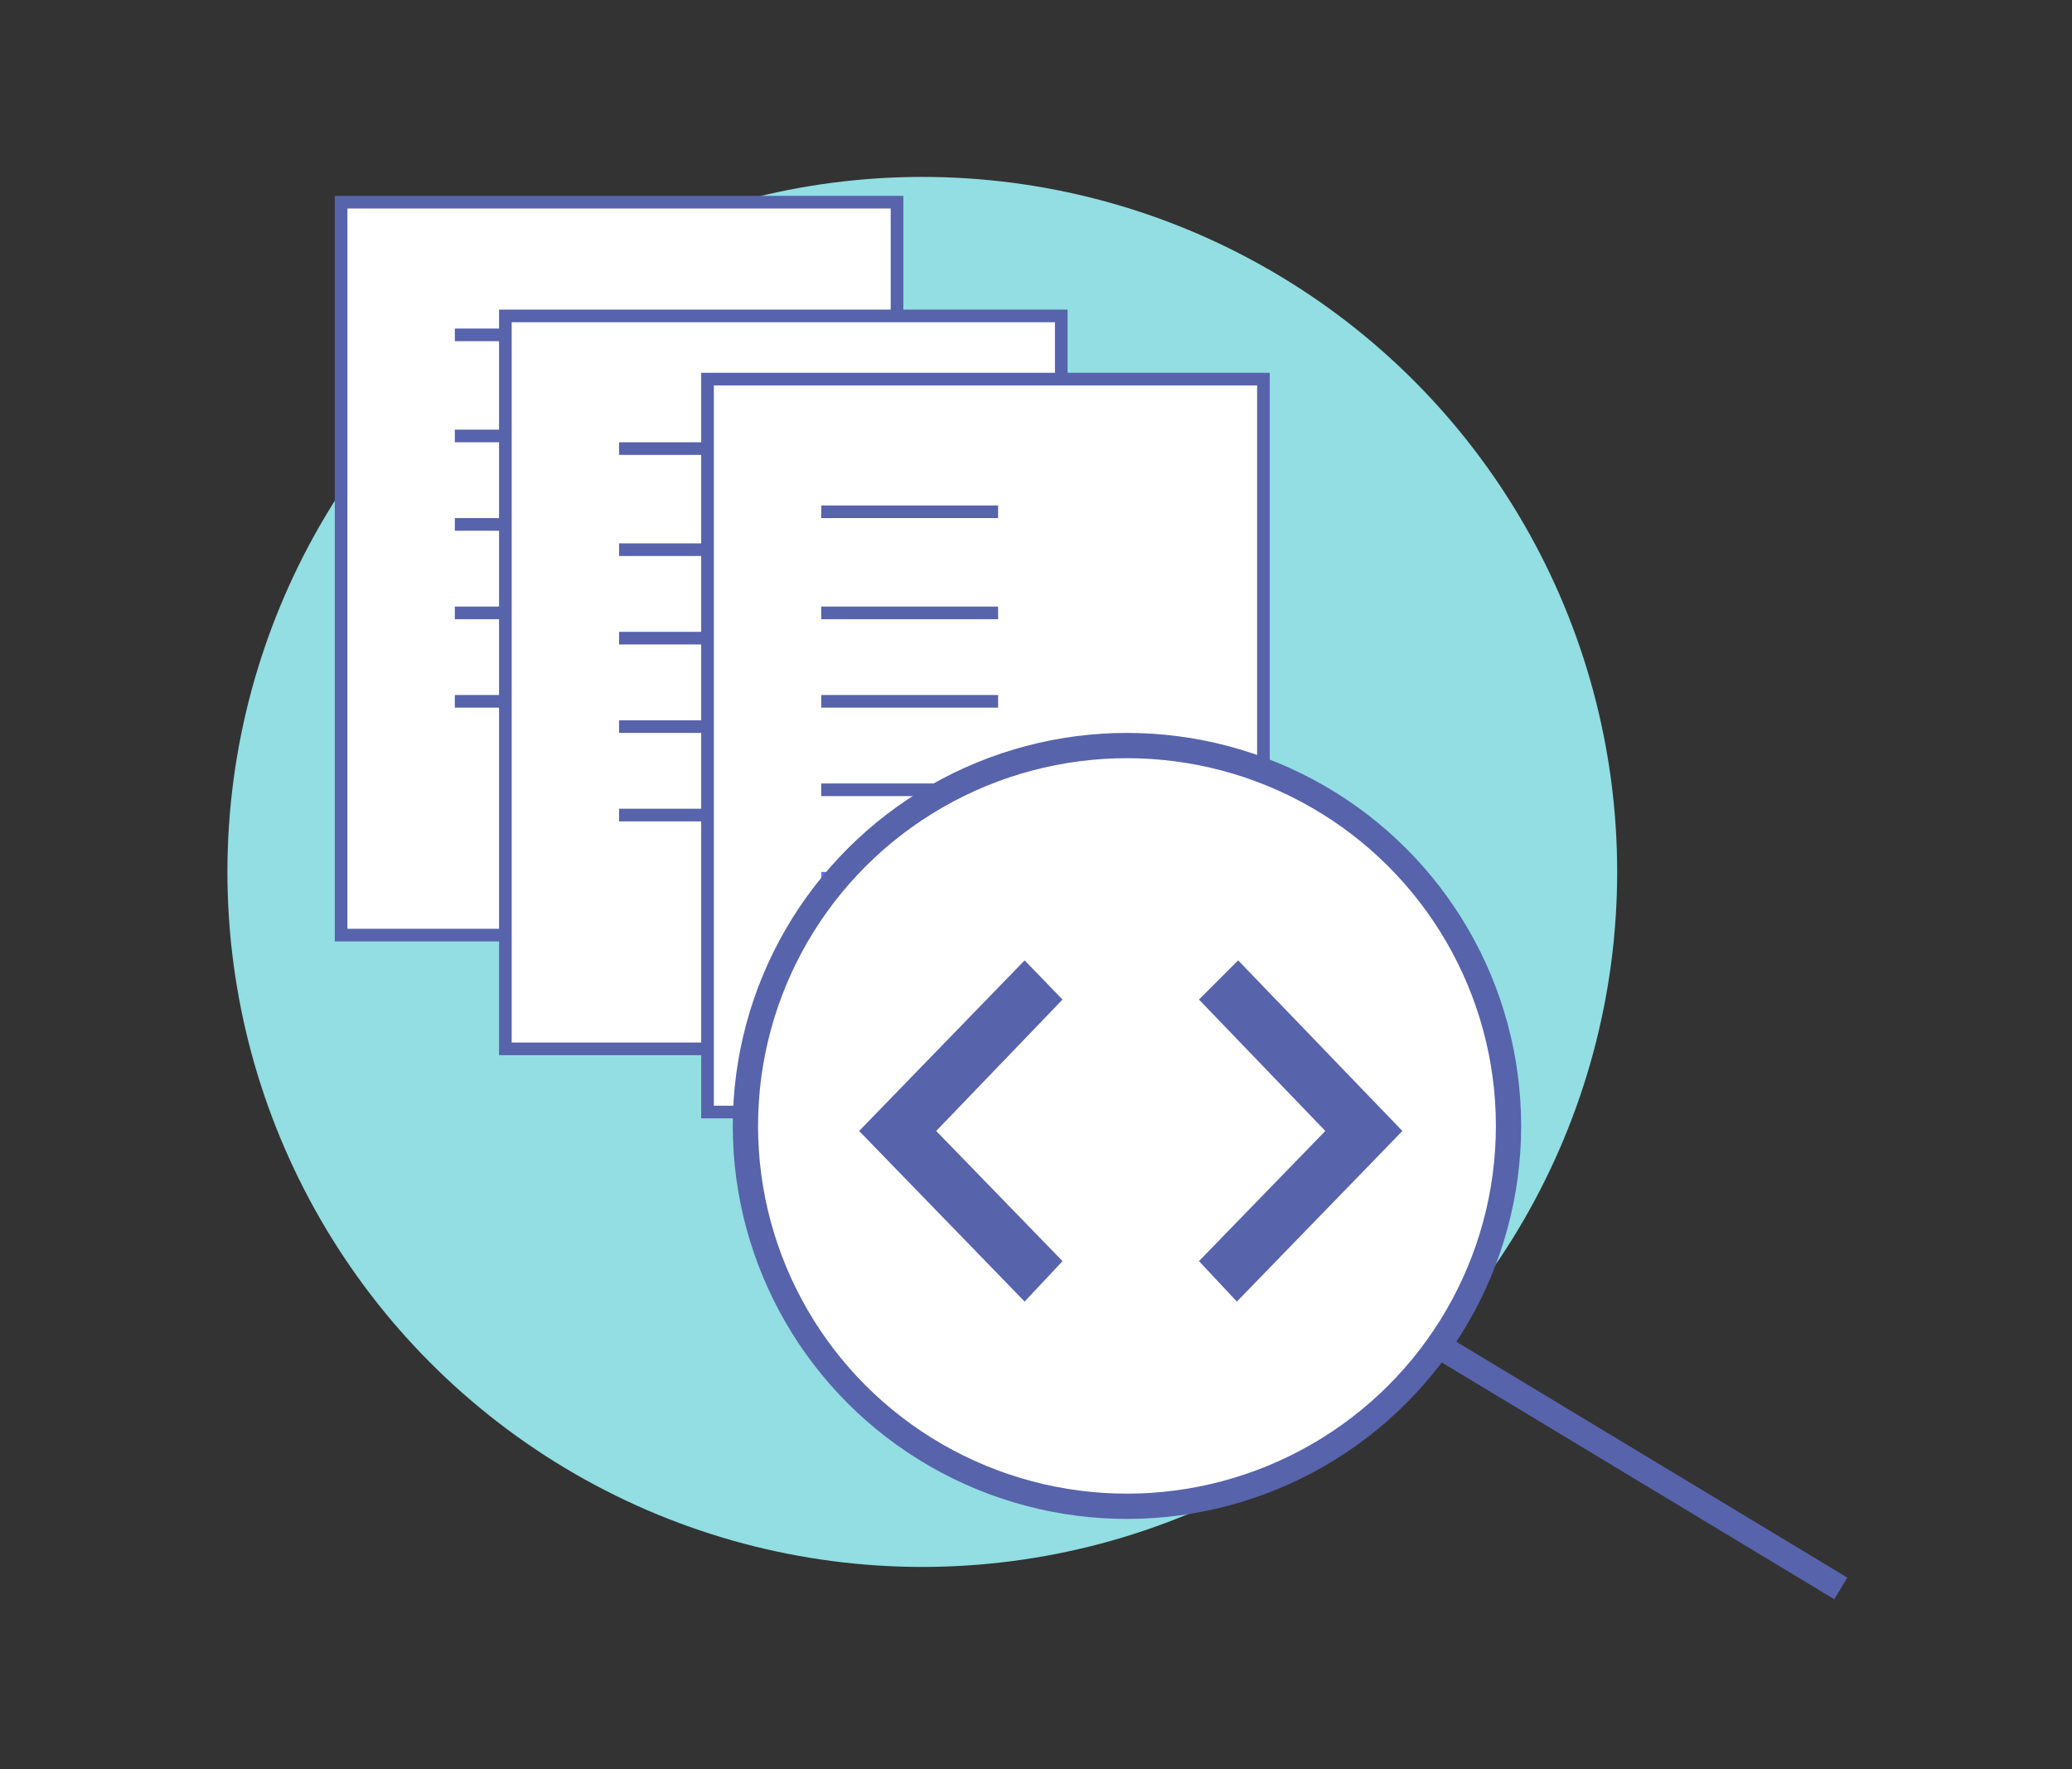 <?xml version="1.0" encoding="utf-8"?>
<!-- Generator: Adobe Illustrator 22.1.0, SVG Export Plug-In . SVG Version: 6.00 Build 0)  -->
<svg version="1.1" id="Layer_1" xmlns="http://www.w3.org/2000/svg" xmlns:xlink="http://www.w3.org/1999/xlink" x="0px" y="0px"
	 viewBox="0 0 164 140" style="enable-background:new 0 0 164 140;" xml:space="preserve">
<rect x="0" y="0" width="164" height="140" fill="#333333" stroke="none"/>
<style type="text/css">
	.st0{fill:#92DEE2;}
	.st1{fill:#FFFFFF;stroke:#5763AB;}
	.st2{fill:none;stroke:#5763AB;}
	.st3{fill:none;stroke:#646EF2;stroke-width:2;}
	.st4{fill:none;stroke:#646EF2;}
	.st5{fill:#FFFFFF;stroke:#5763AB;stroke-width:2;}
	.st6{fill:none;stroke:#5763AB;stroke-width:2;}
	.st7{fill:none;}
	.st8{fill:#5763AB;}
</style>
<title>Code_reviews</title>
<desc>Created with Sketch.</desc>
<g id="assets">
	<g id="Code_reviews">
		<g id="Group-42" transform="translate(18, 14)">
			<g id="Group-38">
				<circle id="Oval-7" class="st0" cx="55" cy="55" r="55"/>
				<g id="Group-35" transform="translate(9, 2)">
					<g id="Group-34">
						<polygon id="Path-10" class="st1" points="0,0 44,0 44,58 0,58 						"/>
						<path id="Path-2" class="st2" d="M9,18.5h14"/>
						<path id="Path-2_1_" class="st2" d="M9,25.5h14"/>
						<path id="Path-2_2_" class="st2" d="M9,32.5h14"/>
						<path id="Path-2_3_" class="st2" d="M9,39.5h14"/>
						<polyline id="Path-11" class="st3" points="19,46.4 23.2,53 35,38 						"/>
						<path id="Path-2_4_" class="st2" d="M9,10.5h14"/>
					</g>
					<g id="Group-34_1_" transform="translate(13, 9)">
						<polygon id="Path-10_1_" class="st1" points="0,0 44,0 44,58 0,58 						"/>
						<path id="Path-2_5_" class="st2" d="M9,18.5h14"/>
						<path id="Path-2_6_" class="st2" d="M9,25.5h14"/>
						<path id="Path-2_7_" class="st2" d="M9,32.5h14"/>
						<path id="Path-2_8_" class="st2" d="M9,39.5h14"/>
						<polyline id="Path-11_1_" class="st3" points="19,46.4 23.2,53 35,38 						"/>
						<path id="Path-2_9_" class="st2" d="M9,10.5h14"/>
					</g>
					<g id="Group-34_2_" transform="translate(29, 14)">
						<polygon id="Path-10_2_" class="st1" points="0,0 44,0 44,58 0,58 						"/>
						<path id="Path-2_10_" class="st2" d="M9,18.5h14"/>
						<path id="Path-2_11_" class="st2" d="M9,25.5h14"/>
						<path id="Path-2_12_" class="st2" d="M9,32.5h14"/>
						<path id="Path-2_13_" class="st4" d="M9,39.5h14"/>
						<path id="Path-2_14_" class="st2" d="M9,10.5h14"/>
					</g>
				</g>
			</g>
			<g id="Group-40" transform="translate(37, 43)">
				<g id="Group-39" transform="translate(4, 2)">
					<ellipse id="Oval-8" class="st5" cx="30.2" cy="30.1" rx="30.2" ry="30.1"/>
					<path id="Path-19" class="st6" d="M55.2,47.7l31.5,19"/>
				</g>
				<g id="ic_code">
					<polygon id="Bounds" class="st7" points="0,0 63,0 63,63 0,63 					"/>
					<path id="Icon" class="st8" d="M29.1,42.8l-10-10.3l10-10.4L26.1,19L13,32.5L26.1,46L29.1,42.8L29.1,42.8z M39.9,42.8l10-10.3
						l-10-10.4l3.1-3.1L56,32.5L42.9,46L39.9,42.8L39.9,42.8z"/>
				</g>
			</g>
		</g>
	</g>
</g>
</svg>
